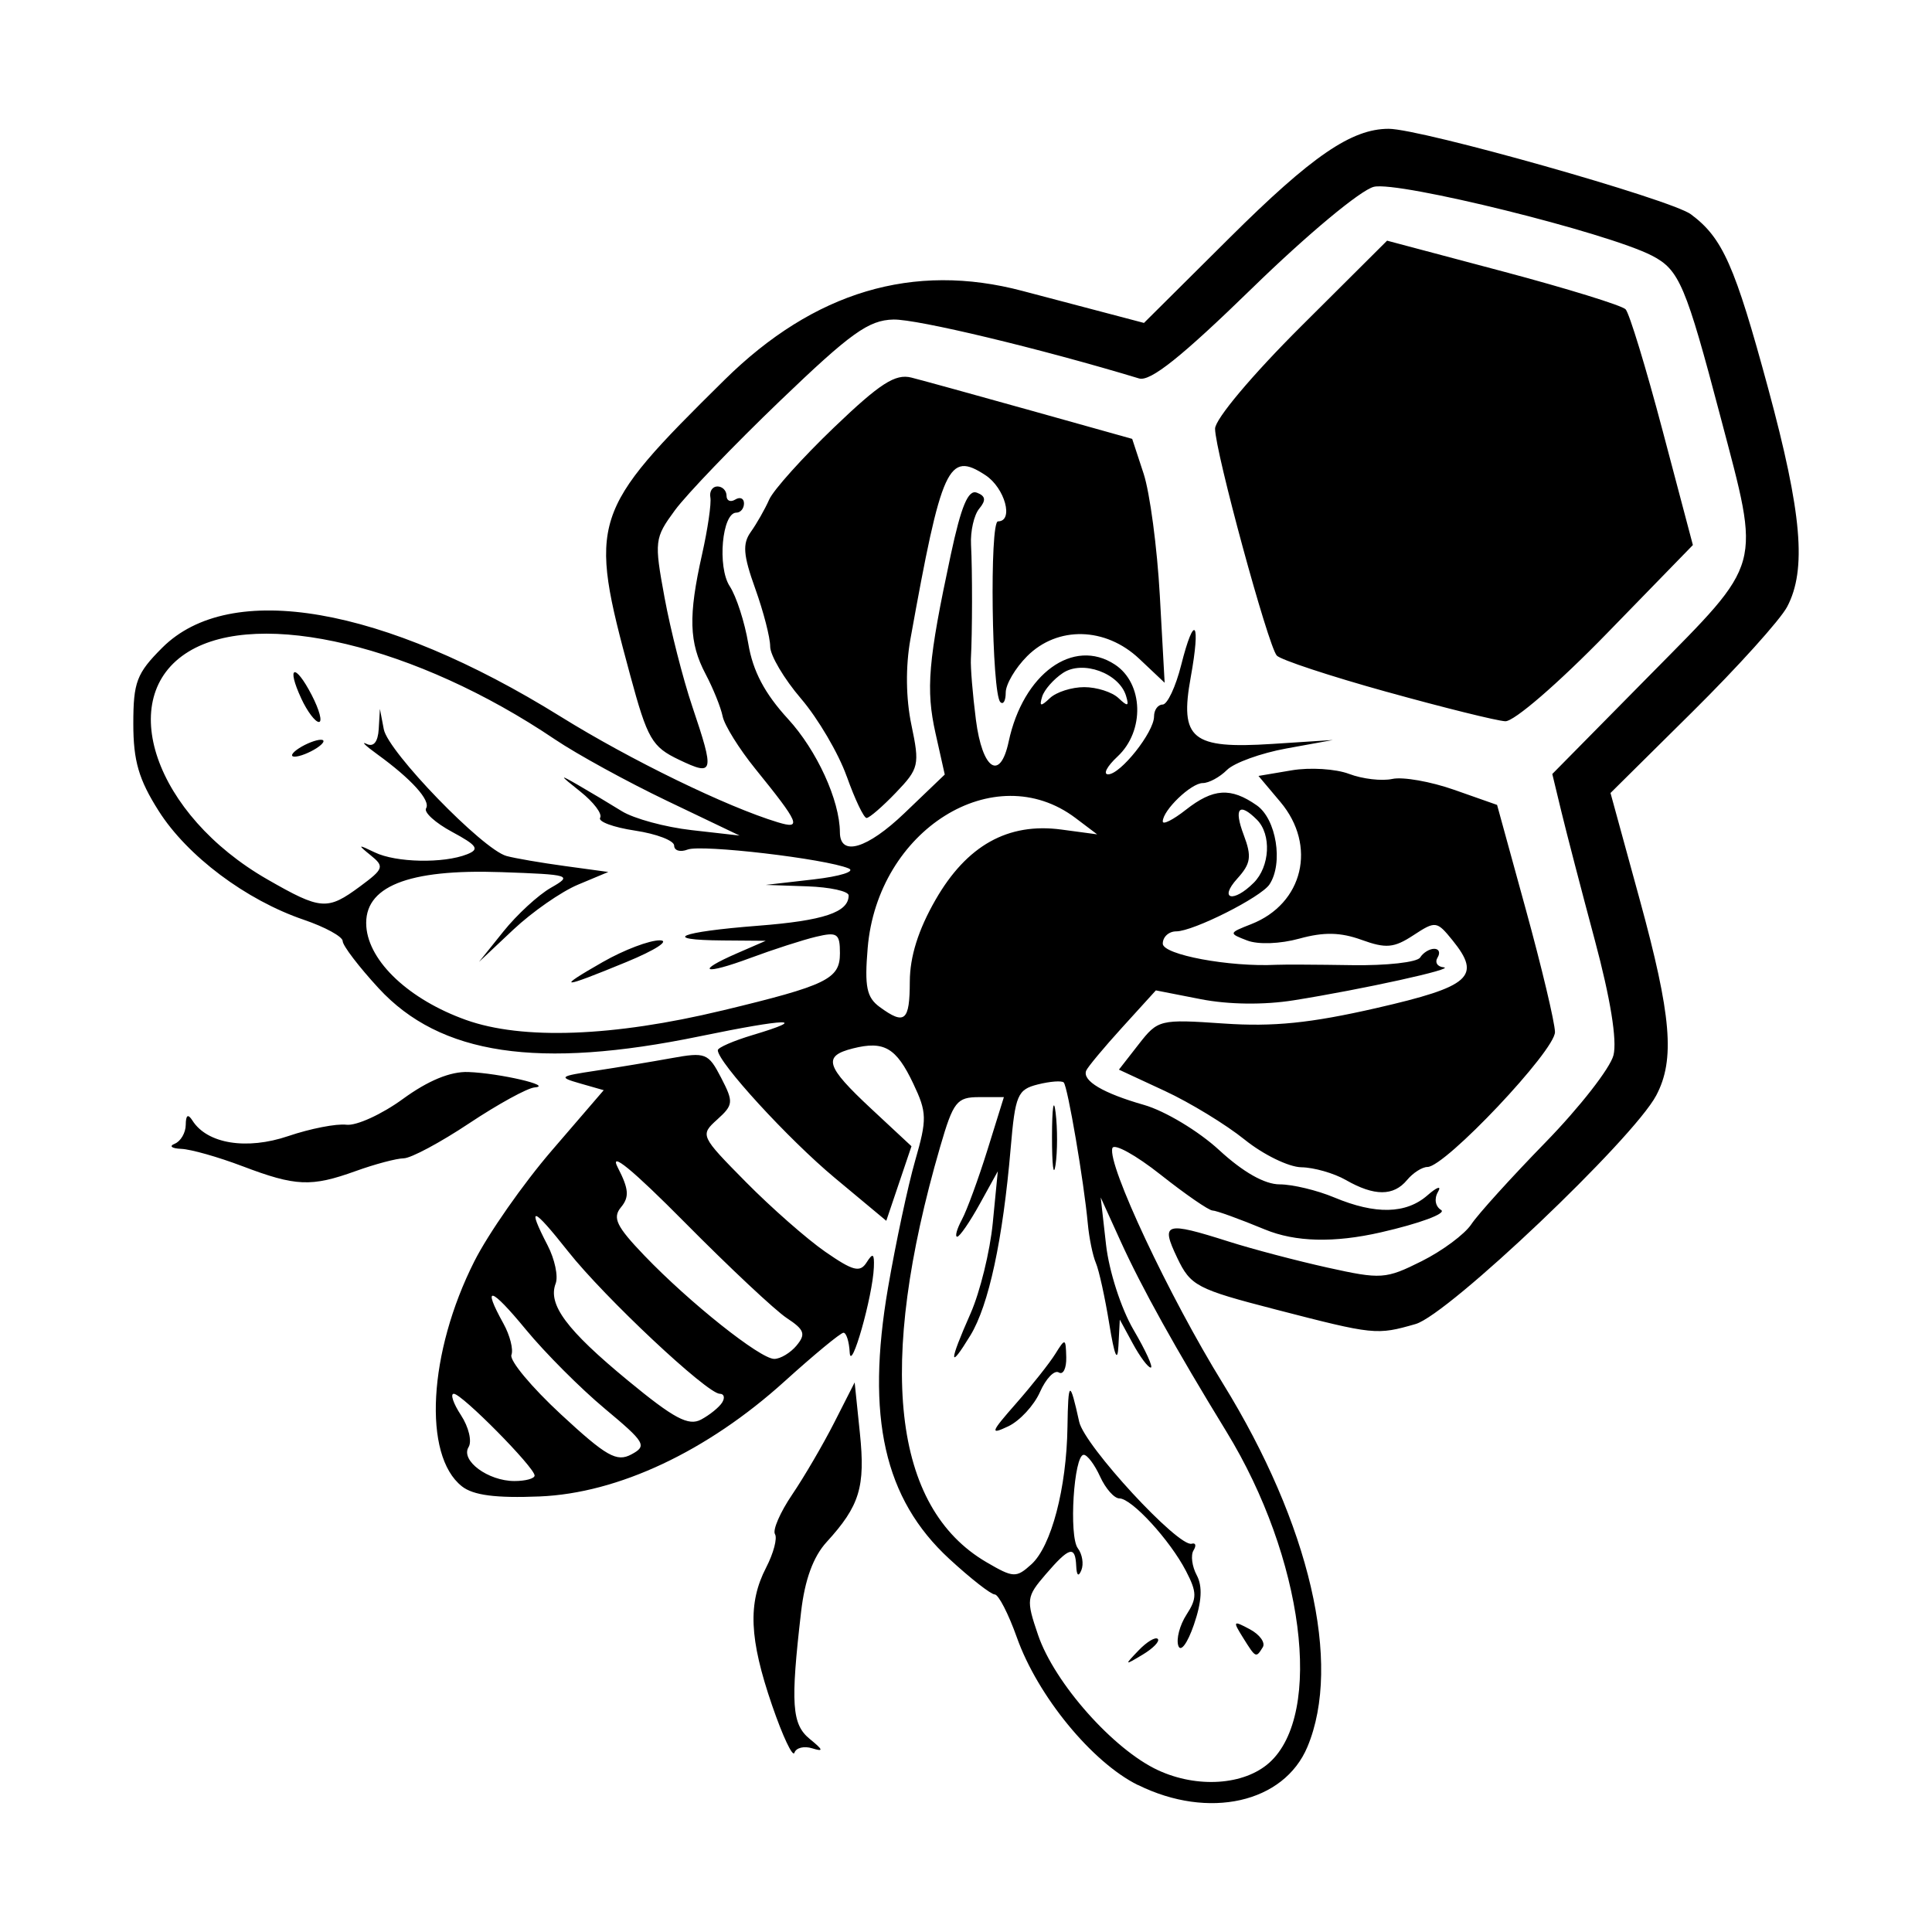 <svg width="1500" height="1500" viewBox="0 0 1500 1500" xmlns="http://www.w3.org/2000/svg">
  <!-- Original SVG transformiert und zentriert -->
  <svg x="103.489" y="100.0" width="1293.022" height="1300" viewBox="0 0 839.42 843.95">
    /2000/svg" viewBox="0 0 839.42 843.95">
  <path id="path5006" d="M506.34,834.79c-23.11-11.44-50.5-44.85-60.99-74.38-4.24-11.93-9.26-21.68-11.16-21.68s-12.22-8.07-22.92-17.94c-32.79-30.22-42.08-71.38-30.86-136.65,3.89-22.6,10.04-51.41,13.67-64.04,6.04-20.98,5.96-24.31-.96-38.88-8.58-18.08-14.69-21.65-30.37-17.71-15.41,3.87-13.87,8.93,9.25,30.47l20.23,18.84-6.35,18.79-6.35,18.79-25.97-21.64c-23.41-19.5-58.95-58.29-58.95-64.34,0-1.31,7.93-4.76,17.62-7.66,29.18-8.74,17.47-8.47-26.62.63-81.5,16.82-130.94,9.43-161.93-24.19-9.98-10.83-18.14-21.52-18.14-23.77s-8.83-7.09-19.63-10.77c-29.13-9.93-58.69-32.1-73.12-54.85-10.05-15.84-12.78-25.24-12.78-43.92,0-21.04,1.67-25.43,14.56-38.32,34.3-34.3,111.2-21.01,200.84,34.71,35.12,21.82,83.72,45.48,109.45,53.26,12.28,3.72,10.98.62-11.4-27.02-8.12-10.04-15.51-21.91-16.41-26.38-.9-4.48-4.77-14.07-8.6-21.33-8.35-15.81-8.75-29.24-1.79-60.24,2.88-12.82,4.77-25.77,4.2-28.8-.56-3.02,1.04-5.5,3.56-5.5s4.59,2.1,4.59,4.66,1.98,3.43,4.4,1.94c2.42-1.49,4.4-.62,4.4,1.94s-1.73,4.66-3.85,4.66c-7.21,0-9.68,27.41-3.34,37.09,3.34,5.1,7.55,18.13,9.36,28.96,2.31,13.85,8.25,25.1,20.01,37.92,14.56,15.86,26.08,41.05,26.16,57.15.06,12.42,13.75,8.34,32.57-9.69l20.28-19.43-4.65-20.77c-4.96-22.15-3.73-36.61,7.67-89.93,5.28-24.68,8.79-33.05,13.17-31.37,4.41,1.69,4.72,3.81,1.18,8.07-2.64,3.18-4.49,11.36-4.13,18.17.7,13.04.66,44.43-.07,57.47-.24,4.23.9,18.08,2.53,30.78,3.23,25.16,12.22,31.14,16.51,10.99,7.29-34.21,32.58-52.58,53.52-38.86,14.46,9.48,15.16,33.51,1.34,46.38-5.29,4.93-7.42,8.97-4.72,8.97,6.27,0,23.13-21.27,23.13-29.17,0-3.3,1.95-6,4.33-6s6.6-8.98,9.36-19.96c6.64-26.37,9.94-22.11,4.8,6.19-5.67,31.18.51,36.23,41.12,33.61l30.53-1.97-23.41,4.26c-12.88,2.34-26.37,7.23-29.99,10.85-3.62,3.62-9.11,6.59-12.19,6.59-5.87,0-20.15,13.72-20.15,19.35,0,1.8,5.21-.83,11.59-5.84,13.85-10.89,22.69-11.45,35.8-2.27,9.85,6.9,13.44,29.16,6.41,39.83-4.27,6.48-38.42,23.68-47.03,23.68-3.72,0-6.77,2.78-6.77,6.19,0,5.59,33.59,11.85,57.16,10.66,3.63-.18,20.83-.1,38.23.18,17.4.28,32.85-1.45,34.34-3.86,1.49-2.41,4.69-4.38,7.1-4.38s3.17,1.98,1.68,4.4c-1.49,2.42-.13,4.63,3.04,4.92,6.76.62-40.84,11.1-75.59,16.64-14.98,2.39-32.8,2.17-46.81-.57l-22.63-4.43-16.94,18.64c-9.32,10.25-17.5,20.08-18.19,21.84-1.99,5.12,8.56,11.36,29.16,17.25,10.58,3.03,27.49,13.19,37.87,22.76,12.06,11.12,22.94,17.28,30.49,17.28,6.46,0,18.85,2.97,27.53,6.6,20.81,8.7,36.21,8.34,47-1.1,4.84-4.23,7.21-5,5.28-1.71-2.03,3.46-1.37,7.32,1.59,9.14,2.81,1.73-10.85,6.8-30.36,11.25q-35.41,8.09-58.49-1.45c-12.67-5.25-24.53-9.55-26.37-9.55s-13.61-8.11-26.15-18.03c-12.54-9.92-23.5-15.96-24.34-13.42-2.7,8.09,28.56,74.66,55.7,118.63,43.8,70.96,60.15,141.16,42.63,183.1-11.84,28.33-49.8,36.89-85.42,19.26h0ZM572.57,823.56c27.51-24.68,17.34-103.33-21.6-166.9-25.67-41.91-42.76-72.67-53.37-96.03l-9.99-21.99,2.69,23.83c1.5,13.32,7.61,32.22,13.85,42.87,6.14,10.47,10.05,19.04,8.68,19.04s-5.43-5.44-9.04-12.09l-6.56-12.09-.69,13.19c-.46,8.77-2,5.09-4.61-10.99-2.16-13.3-5.2-27.15-6.77-30.78-1.56-3.63-3.39-12.53-4.06-19.79-1.95-21.17-10.14-69.15-12.13-71.15-1.01-1.01-6.87-.56-13.03.98-10.25,2.57-11.42,5.3-13.71,32.09-3.95,46.24-11.05,79.22-20.31,94.41-10.94,17.94-10.91,13.8.08-11.05,4.77-10.78,9.81-31.31,11.2-45.63l2.54-26.04-9.11,16.49c-5.01,9.07-10.12,16.49-11.36,16.49s-.17-3.89,2.38-8.65c2.55-4.76,8.34-20.59,12.89-35.18l8.26-26.53h-12.42c-11.32,0-13.06,2.21-19.71,25.08-32.02,110.13-24.03,181.67,23.36,209.34,13.56,7.92,14.97,7.99,22.62,1.07,10.06-9.11,17.74-38.32,18.2-69.25.35-23.67,1.19-24.03,5.91-2.59,2.66,12.09,50.04,63.42,56.73,61.45,1.99-.59,2.4.92.9,3.35-1.5,2.43-.77,8.07,1.62,12.53,2.99,5.59,2.55,13.34-1.42,24.9-3.24,9.42-6.68,14.09-7.86,10.66-1.15-3.36.7-10.42,4.11-15.68,5.35-8.25,5.32-11.26-.24-21.99-8.08-15.59-27.37-36.61-33.59-36.61-2.59,0-6.96-4.95-9.71-10.99-2.75-6.05-6.47-10.99-8.26-10.99-4.98,0-7.57,41.06-2.96,47.12,2.23,2.94,3.04,7.89,1.79,10.99-1.43,3.55-2.4,2.79-2.61-2.05-.47-10.51-3.44-9.7-15.38,4.18-9.75,11.33-9.93,12.72-3.86,30.54,8.27,24.26,38.01,57.8,60.49,68.2,19.79,9.16,43.42,7.56,56.07-3.79h0ZM506.67,766.96c4.17-4.36,8.54-6.98,9.69-5.82,1.16,1.16-2.26,4.72-7.59,7.92-9.26,5.56-9.36,5.47-2.1-2.1h0ZM559.3,760.45c-5.24-8.39-4.98-8.7,3.46-4.18,5.02,2.68,7.96,6.76,6.54,9.06-3.44,5.56-3.49,5.54-10-4.88ZM444.97,642.44c7.99-9.1,16.89-20.34,19.77-24.98,4.99-8.04,5.25-7.96,5.5,1.71.14,5.58-1.55,9.04-3.76,7.67-2.21-1.37-6.47,3.07-9.48,9.85-3,6.78-10.21,14.57-16.01,17.31-9.36,4.42-8.91,3.11,3.98-11.56h0ZM463.06,507.87c.03-14.51.85-19.92,1.82-12.01.98,7.9.96,19.78-.04,26.38s-1.8.14-1.78-14.37h0ZM296.81,444.43c52.89-12.74,59.36-15.89,59.36-28.88,0-9.97-1.31-10.87-12.09-8.3-6.65,1.59-21.49,6.38-32.98,10.65-23.63,8.79-28.38,7.05-6.6-2.42l14.29-6.21-21.62-.17c-31.87-.25-22.17-4.32,17.66-7.41,33.12-2.57,45.73-6.78,45.73-15.29,0-2.12-9.4-4.18-20.89-4.58l-20.89-.72,24.18-2.78c13.3-1.53,21.22-4.02,17.59-5.53-11.72-4.89-74.12-12.2-81.14-9.51-3.74,1.44-6.8.54-6.8-1.99s-8.88-5.93-19.74-7.56c-10.86-1.63-18.76-4.55-17.57-6.48,1.2-1.94-3.28-7.86-9.94-13.16-10.77-8.57-10.89-8.94-1.12-3.3,6.05,3.49,15.94,9.4,21.99,13.15,6.05,3.75,21.88,8.05,35.18,9.55l24.18,2.74-36.49-17.46c-20.07-9.6-45.52-23.56-56.57-31.01-69.92-47.19-148.82-66.1-184.65-44.25-37.57,22.91-17.05,82.26,39.68,114.8,27.05,15.51,30.22,15.75,46.78,3.51,11.91-8.81,12.31-9.97,5.32-15.63-6.77-5.49-6.56-5.64,2.05-1.48,10.69,5.17,34.63,5.66,46.51.96,6.45-2.55,5.19-4.43-7.57-11.31-8.42-4.54-14.31-9.87-13.08-11.86,2.42-3.92-7.33-14.73-24.57-27.22-5.99-4.34-8.42-6.7-5.4-5.24,3.51,1.7,5.71-1,6.1-7.49l.6-10.15,1.96,10.27c2.16,11.33,49.81,60.54,61.83,63.85,4.17,1.15,17.42,3.43,29.45,5.07l21.88,2.99-15.29,6.4c-8.41,3.52-23.07,13.72-32.59,22.67l-17.3,16.27,12.34-15.39c6.79-8.46,17.54-18.36,23.9-21.99,11.06-6.31,9.97-6.65-25.09-7.88-47.16-1.65-69.4,7.33-67.94,27.43,1.3,17.76,21.66,36.85,50.21,47.06,28.41,10.17,74.25,8.49,129.13-4.73h0ZM236.8,419.88c10.53-6.02,23.39-10.89,28.58-10.84,5.26.06-2.24,4.92-16.94,10.97-33.21,13.68-35.76,13.65-11.64-.14h0ZM83.55,312.2c3.63-2.34,8.57-4.26,10.99-4.26s1.43,1.92-2.2,4.26c-3.63,2.34-8.57,4.26-10.99,4.26s-1.43-1.92,2.2-4.26h0ZM84.69,287.2c-7.73-16.64-3.23-18.18,5.24-1.79,3.87,7.48,5.5,13.58,3.62,13.57-1.88-.02-5.86-5.32-8.86-11.77ZM391.39,429.82c.03-12.56,4.26-26.05,12.92-41.14,15.76-27.47,36.54-39.09,63.47-35.48l18.04,2.42-10.9-8.23c-40.91-30.86-99.79,5.99-104.77,65.56-1.63,19.46-.52,24.87,6.05,29.68,12.67,9.27,15.15,7.17,15.19-12.81ZM564.72,380.04c8.2-8.2,9.03-24.39,1.63-31.79-9.01-9.01-11.76-5.84-6.65,7.69,4.11,10.89,3.59,14.42-3.26,21.99-9.48,10.48-1.99,12.38,8.28,2.1h0ZM479.29,281.42c6.29,0,14.05,2.47,17.26,5.5,4.7,4.44,5.44,4.22,3.83-1.1-3.47-11.47-21.86-18.15-31.8-11.55-4.73,3.14-9.44,8.51-10.48,11.93-1.52,5.01-.75,5.15,3.94.72,3.2-3.02,10.97-5.5,17.26-5.5h0ZM321.96,794.6c-11.5-33.49-12.27-51.47-2.99-69.42,3.73-7.21,5.73-14.79,4.46-16.85s2.63-11.03,8.67-19.94c6.04-8.91,15.6-25.27,21.24-36.36l10.25-20.17,2.64,25.59c2.8,27.15-.1,36.62-16.79,54.89-6.73,7.36-10.98,18.98-12.85,35.18-5.39,46.46-4.68,56.68,4.4,64.08,6.84,5.57,7.08,6.52,1.17,4.68-4.08-1.27-8.09-.27-8.92,2.23-.83,2.5-5.91-8.26-11.28-23.91h0ZM165.6,684.21c-19.75-15.59-16.87-67.51,6.29-113.37,7.05-13.97,24.61-39.09,39.02-55.83l26.2-30.44-11.92-3.41c-11.07-3.17-10.5-3.63,7.86-6.4,10.88-1.64,28.03-4.49,38.1-6.32,17.3-3.14,18.69-2.6,25.12,9.83,6.36,12.3,6.23,13.68-1.97,21.1-8.68,7.86-8.52,8.2,14.45,31.47,12.78,12.94,30.8,28.78,40.05,35.19,14,9.7,17.49,10.6,20.82,5.34,3.16-4.99,3.93-4.47,3.65,2.47-.59,14.67-11.62,53.49-12.18,42.87-.29-5.44-1.7-9.89-3.13-9.89s-14.77,11.01-29.65,24.47c-39.06,35.35-83.95,56.44-123.52,58.05-22.11.9-33.44-.58-39.19-5.12h0ZM202.27,678.79c0-4.09-36.67-41.2-40.71-41.2-1.91,0-.28,4.86,3.61,10.8,3.89,5.94,5.61,13.17,3.83,16.06-4.18,6.76,9.82,17.12,23.12,17.12,5.58,0,10.15-1.25,10.15-2.77h0ZM237.61,645.05c-12.17-10.15-30.05-28.07-39.73-39.82-17.78-21.59-22.26-22.79-11.32-3.04,3.28,5.92,5.09,13.04,4.03,15.82-1.07,2.78,10.15,16.24,24.92,29.92,22.93,21.23,28.13,24.19,35.54,20.22,8.04-4.3,7.04-6.01-13.45-23.1h0ZM296.82,641.96c1.49-2.41.94-4.37-1.2-4.37-6.37,0-58.14-48.58-76.43-71.72-18.01-22.78-21-23.68-10.36-3.09,3.61,6.98,5.44,15.63,4.06,19.23-4.06,10.57,5.49,23.4,36.36,48.86,23.28,19.2,30.6,23.11,36.95,19.71,4.35-2.33,9.13-6.21,10.62-8.61h0ZM334.35,613.21c4.73-5.7,3.94-7.91-4.96-13.77-5.83-3.84-28.95-25.52-51.38-48.18-26.47-26.73-38.34-36.45-33.8-27.68,5.56,10.76,5.89,14.83,1.61,19.99-4.42,5.32-2.32,9.66,11.82,24.39,22.81,23.77,58.35,52.05,65.42,52.05,3.11,0,8.2-3.06,11.3-6.79h0ZM575.58,595.05c-39.55-10.22-42.68-11.87-49.4-25.96-8.46-17.75-6.23-18.45,26.06-8.19,11.87,3.77,34.29,9.68,49.83,13.12,26.86,5.95,29.17,5.8,47.28-3.25,10.47-5.23,21.74-13.61,25.06-18.62,3.31-5.01,20.12-23.57,37.35-41.25,17.23-17.68,32.67-37.46,34.3-43.96,1.89-7.52-1.54-28.63-9.41-58-6.81-25.4-14.41-54.63-16.9-64.96l-4.53-18.78,49.13-49.8c57.46-58.23,56-52.93,35.72-129.93-17.57-66.71-20.83-74.41-34.59-81.52-22.53-11.65-127.89-37.73-140.21-34.71-6.67,1.64-33.47,23.95-61.18,50.94-35.68,34.75-51.48,47.37-57.16,45.65-49.74-15.06-111.98-29.98-123.83-29.69-12.52.31-21.46,6.73-57.16,41.01-23.28,22.35-47.11,47.17-52.96,55.14-10.28,14.01-10.46,15.49-5.2,44.04,2.99,16.25,9.27,40.89,13.94,54.76,11.36,33.72,10.97,35.33-6.59,26.96-13.74-6.55-15.95-10.39-24.72-42.8-21.16-78.18-19.9-82.09,47.59-148.7q67.62-66.73,150.21-44.82l61.2,16.12,43.21-42.96C594.04,13.71,614.05,0,632.75,0c16.36,0,142.27,35.61,152.32,43.08,16.03,11.91,22.16,25.74,38.98,87.86,17,62.79,19.46,91.24,9.52,110.02-3.46,6.53-24.9,30.31-47.65,52.84l-41.36,40.97,14.67,53.54c16.06,58.63,17.94,80.84,8.38,98.9-11.65,21.99-104.81,110.5-121.28,115.22-19.69,5.65-20.82,5.53-70.75-7.38h0ZM611.21,529.86c-6.05-3.46-16.16-6.35-22.48-6.44-6.32-.09-19.18-6.36-28.58-13.94-9.4-7.58-27.5-18.62-40.23-24.53l-23.13-10.74,9.94-12.75c9.74-12.49,10.61-12.7,42.92-10.49,24.97,1.71,43.64-.18,76.9-7.79,47.49-10.87,53.15-15.91,38.39-34.14-7.94-9.8-8.56-9.88-19.75-2.55-9.78,6.41-13.8,6.76-26.1,2.31-10.64-3.85-19.05-4.02-31.33-.63-9.72,2.68-20.81,3.08-26.34.95-9.41-3.62-9.37-3.76,2.08-8.25,26.21-10.29,33.19-39.56,14.68-61.56l-11.05-13.13,16.74-2.83c9.21-1.56,22.23-.74,28.94,1.81,6.71,2.55,16.51,3.69,21.79,2.53,5.27-1.16,19.31,1.31,31.19,5.49l21.6,7.6,14.5,52.77c7.98,29.02,14.58,56.78,14.68,61.68.18,9.25-55.34,68.04-64.26,68.04-2.67,0-7.31,2.97-10.32,6.6-6.78,8.17-16.48,8.17-30.78,0h0ZM54.96,522.86c-12.09-4.6-25.94-8.52-30.78-8.72-4.84-.2-6.32-1.36-3.3-2.58,3.02-1.22,5.53-5.52,5.56-9.55.05-4.99,1.13-5.66,3.39-2.11,7.44,11.71,27.32,14.92,48.29,7.8,11.1-3.77,24.27-6.34,29.29-5.72,5.01.62,17.82-5.22,28.46-12.98,12.75-9.3,24-13.93,32.98-13.59,15.8.6,43.21,6.97,33.42,7.77-3.63.29-18.47,8.44-32.98,18.09-14.51,9.66-29.35,17.6-32.98,17.64-3.63.05-14.51,2.93-24.18,6.42-22.47,8.09-30.26,7.76-57.16-2.47h0ZM359.57,326.38c-4.1-11.55-14.46-29.18-23.02-39.17-8.56-10-15.55-21.82-15.54-26.28.01-4.45-3.38-17.59-7.54-29.19-6.06-16.89-6.5-22.59-2.21-28.58,2.94-4.12,7.11-11.44,9.25-16.28,2.14-4.84,16.88-21.23,32.74-36.42,23.15-22.17,30.84-27.12,38.96-25.06,5.57,1.41,32.88,8.94,60.69,16.73l50.57,14.16,5.75,17.49c3.16,9.62,6.84,37.28,8.18,61.46l2.43,43.97-12.81-12.09c-17.02-16.06-41.19-16.62-56.5-1.3-5.94,5.94-10.79,14.18-10.79,18.32s-1.23,6.3-2.72,4.81c-4.36-4.36-5.49-91.08-1.18-91.08,8.09,0,3.5-16.85-6.35-23.3-18.66-12.23-22.04-4.83-37.79,82.66-2.49,13.84-2.3,29.87.51,43.26,4.23,20.16,3.82,21.95-7.8,34.08-6.74,7.04-13.41,12.8-14.81,12.8s-5.9-9.45-10-20.99h0ZM631.78,283.8c-28.59-7.94-53.53-16.17-55.43-18.3-4.39-4.91-31.1-103.11-31.1-114.34,0-4.8,18.64-26.98,43.35-51.6l43.35-43.18,58.4,15.52c32.12,8.54,59.94,17.12,61.82,19.08s10.28,29.49,18.66,61.19l15.25,57.63-43.4,44.6c-24.43,25.11-46.79,44.43-51.16,44.21-4.27-.21-31.15-6.88-59.73-14.82h0Z"/>

  </svg>
</svg>